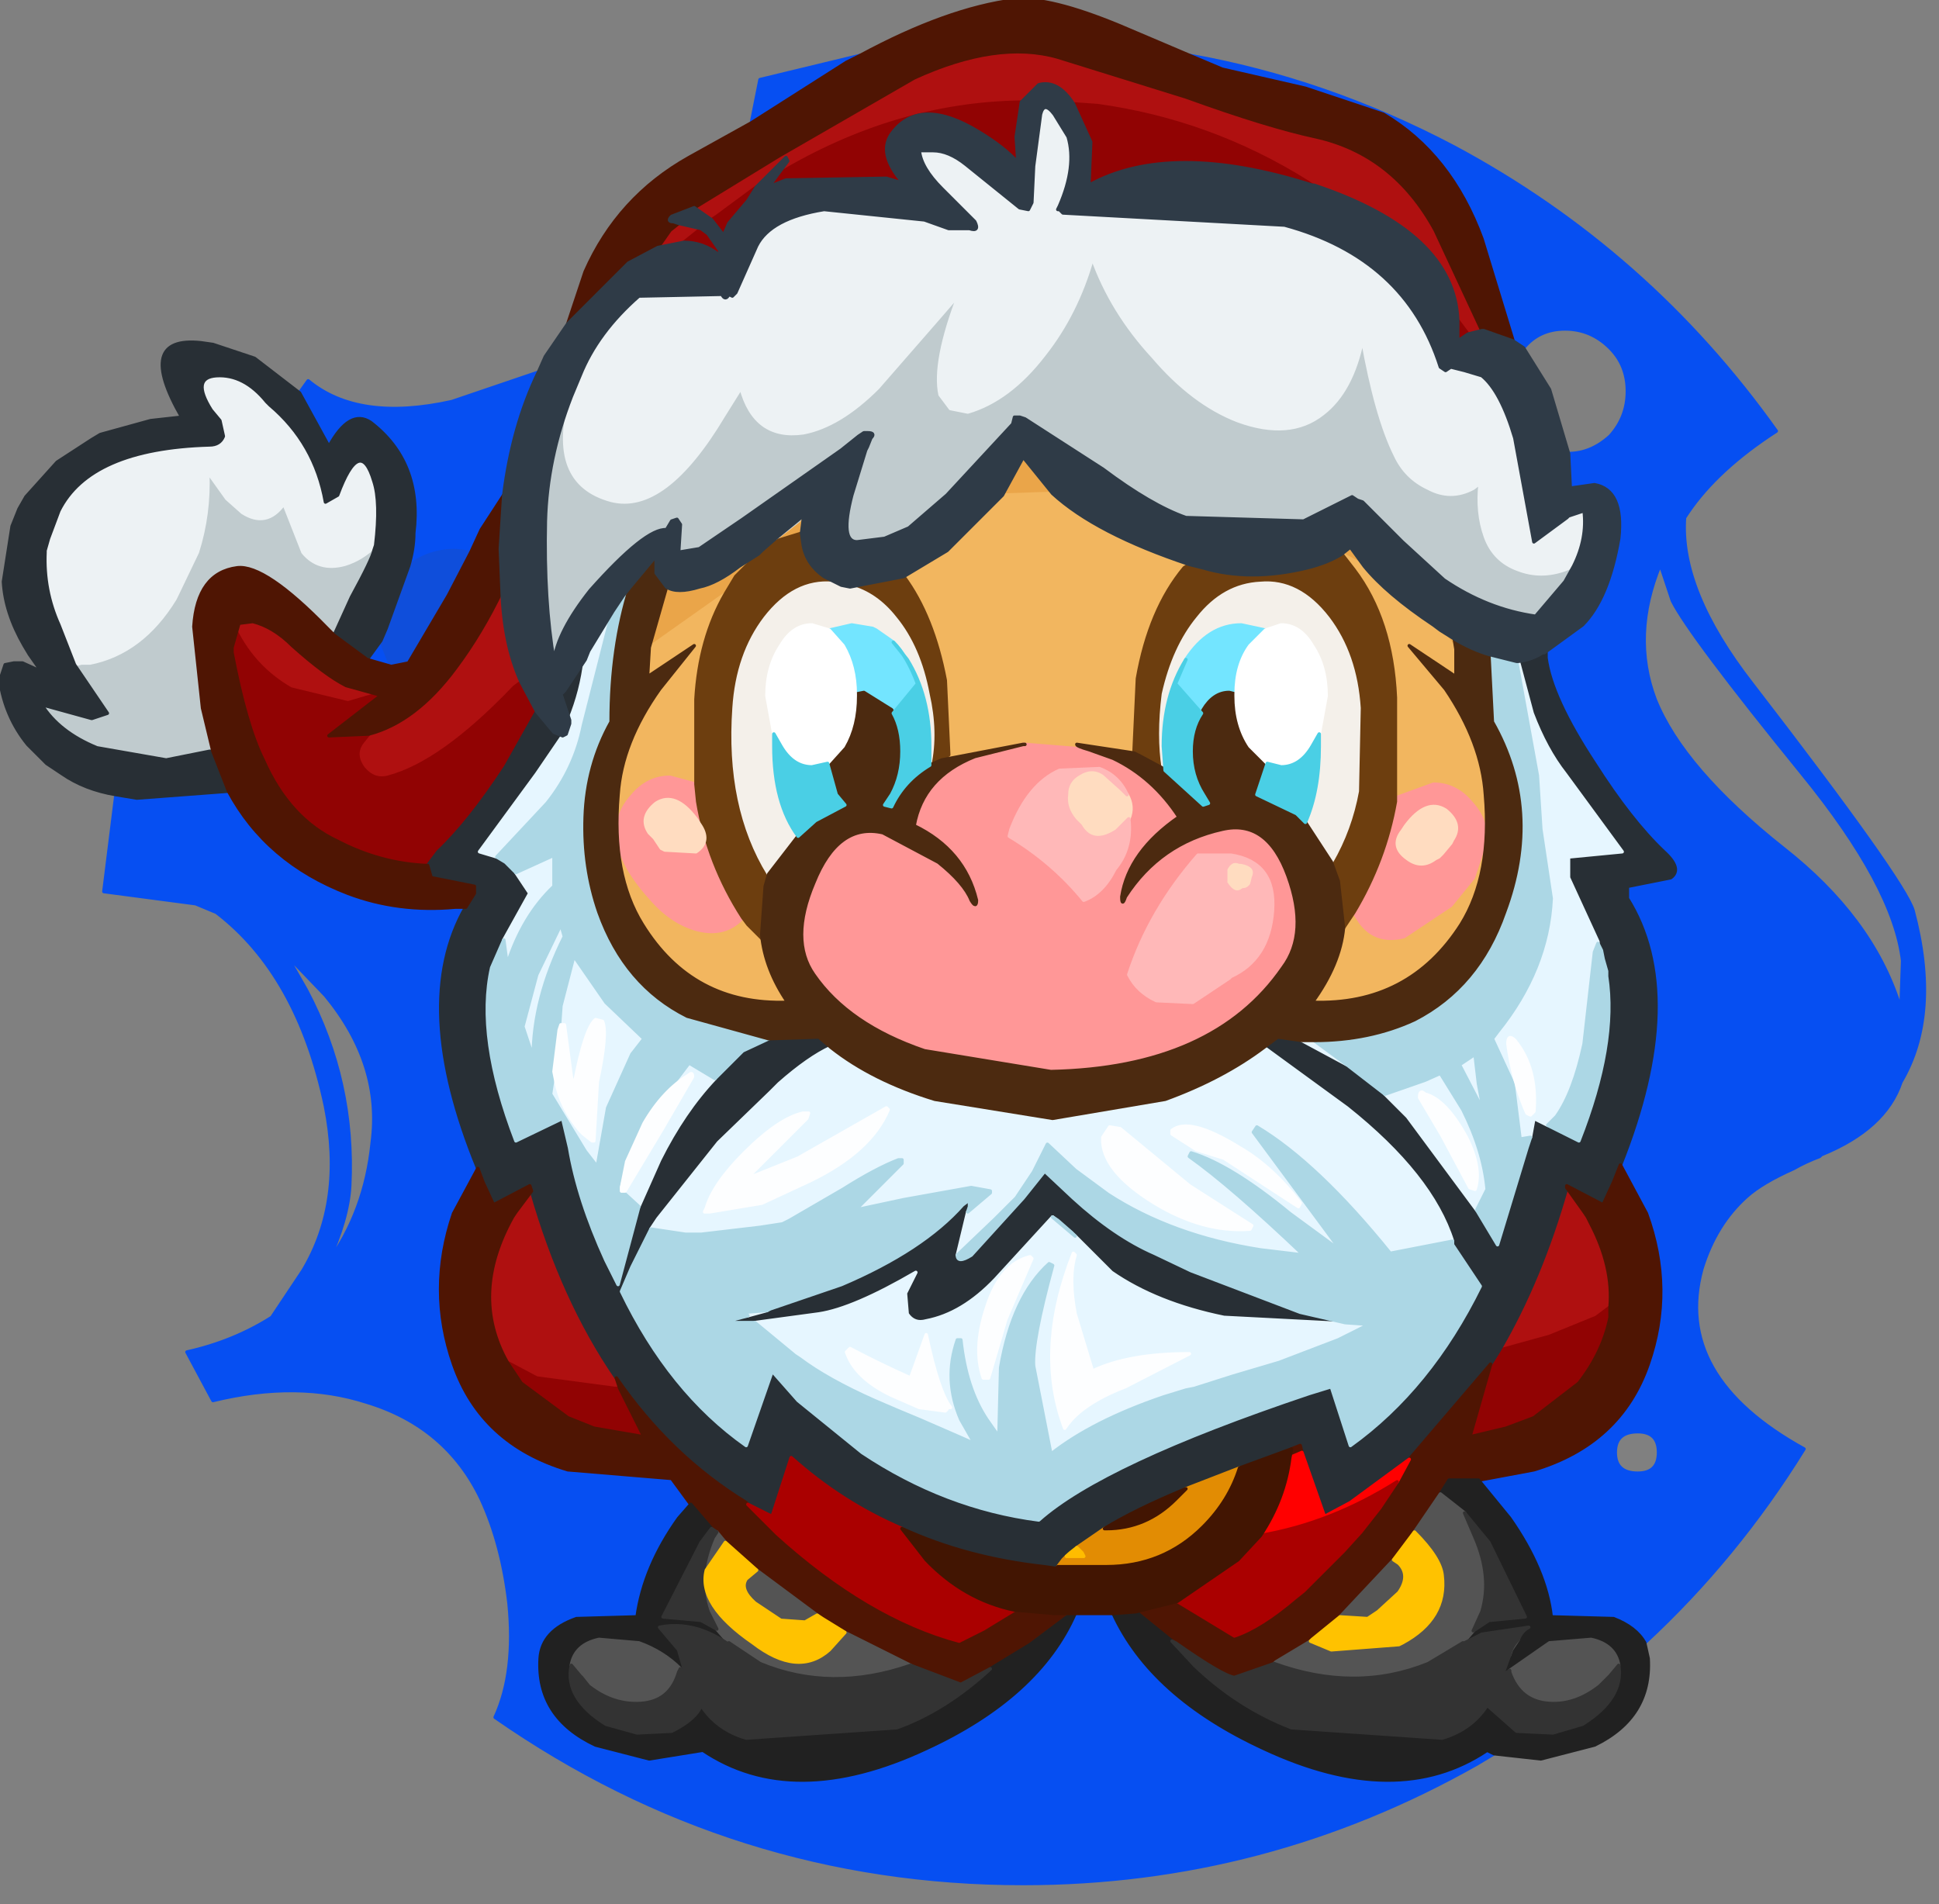 <?xml version="1.0" encoding="utf-8"?>
<svg version="1.1" id="Layer_1"
xmlns="http://www.w3.org/2000/svg"
xmlns:xlink="http://www.w3.org/1999/xlink"
xmlns:author="http://www.sothink.com"
width="56px" height="55px"
xml:space="preserve">
<rect width="100%" height="100%" fill="#808080" stroke="none"/>
<g id="6" transform="matrix(1, 0, 0, 1, 29.55, 27.8)">
<path style="fill:#064FF2;fill-opacity:1;stroke:#064FF2;stroke-width:0.1;stroke-linejoin:round;stroke-miterlimit:4;stroke-opacity:1;stroke-dasharray:none;stroke-linecap:round" d="M12.45,-23.55Q18.05 -20.55 21.75 -15.35Q20.05 -14.25 19.2 -13L19.1 -12.85Q18.95 -10.75 21.05 -8.05Q25.45 -2.35 25.7 -1.5Q26.5 1.5 25.35 3.45Q24.9 4.8 23.05 5.55L23 5.6Q22.6 5.75 22.25 5.95Q21.35 6.35 20.9 6.75Q20 7.55 19.6 8.85Q18.75 11.95 22.55 14.05Q20.6 17.2 17.95 19.65Q17.7 19.2 17.05 18.95L15.25 18.9Q15.1 17.55 14.05 16.05L13.15 14.95L14.75 14.65Q17.25 13.9 18.05 11.6Q18.8 9.45 18 7.25L17.25 5.85Q19.2 0.95 17.45 -1.85L17.45 -2.2L18.7 -2.45Q19.05 -2.7 18.5 -3.2Q17.55 -4.1 16.5 -5.75Q15.25 -7.65 15.1 -8.8L15.1 -8.95L15.05 -8.95L16.15 -9.75Q16.9 -10.5 17.2 -12.25Q17.35 -13.65 16.5 -13.8L15.8 -13.7L15.75 -14.7Q16.4 -14.7 16.95 -15.2Q17.45 -15.75 17.45 -16.5Q17.45 -17.25 16.95 -17.75Q16.4 -18.3 15.65 -18.3Q14.9 -18.3 14.45 -17.75L14.15 -17.95L13.25 -20.9Q12.35 -23.35 10.4 -24.5L8.15 -25.25L5.75 -25.8L4.8 -26.2Q8.75 -25.5 12.45 -23.55M-7.6,-25.5L-4.7 -26.2L-5.1 -26L-7.85 -24.25L-7.6 -25.5M18.25,-7.6Q19.05 -5.6 21.95 -3.3Q24.5 -1.3 25.3 1.2L25.35 1.4L25.4 -0.05Q25.15 -2.2 22.5 -5.45Q19.25 -9.45 18.75 -10.45L18.4 -11.5Q17.55 -9.45 18.25 -7.6M1.5,18.8L2.5 18.8L2.6 18.8Q3.7 21.2 6.95 22.7Q10.8 24.5 13.4 22.75L13.6 22.85L13.1 23.15Q7 26.6 0 26.6Q-8.35 26.6 -15.25 21.8Q-14.65 20.5 -14.85 18.5Q-15.05 16.8 -15.65 15.5Q-16.65 13.4 -18.95 12.7Q-20.95 12.05 -23.4 12.65L-24.15 11.25Q-22.8 10.95 -21.7 10.25L-20.8 8.9Q-19.6 6.9 -20.15 4.15Q-20.95 0.35 -23.3 -1.45L-23.9 -1.7L-26.55 -2.05L-26.2 -4.85L-25.6 -4.75L-22.95 -4.95Q-21.85 -2.9 -19.5 -2Q-18.05 -1.45 -16.4 -1.6L-16.1 -1.6Q-17.7 1.2 -15.75 5.95L-16.45 7.25Q-17.2 9.45 -16.45 11.6Q-15.65 13.9 -13.15 14.65L-10.15 14.9L-9.6 15.65L-9.95 16.05Q-10.95 17.45 -11.15 18.9L-12.9 18.95Q-13.9 19.3 -13.95 20.1Q-14.05 21.8 -12.35 22.6L-10.8 23L-9.25 22.75Q-6.65 24.5 -2.8 22.7Q0.45 21.2 1.5 18.8M18.35,14.15Q18.35 13.55 17.75 13.55Q17.1 13.55 17.1 14.15Q17.1 14.75 17.75 14.75Q18.35 14.75 18.35 14.15M-16.4,-11.9Q-17.15 -11.9 -17.75 -11.45Q-17.6 -11.95 -17.6 -12.4Q-17.35 -14.45 -18.85 -15.6Q-19.45 -16 -20.05 -14.9L-20.9 -16.45L-20.65 -16.8Q-19.2 -15.6 -16.5 -16.2L-14 -17.05Q-14.75 -15.5 -15 -13.5L-15.65 -12.5L-15.95 -11.85L-16.4 -11.9M-18.25,-8.55L-18.95 -8.75L-18.55 -9.3L-18.25 -8.55M-20.15,0.95L-21.3 -0.25L-20.7 0.8Q-19.3 3.45 -19.45 6.45Q-19.5 7.4 -20.1 8.7Q-19 7.2 -18.8 5.2Q-18.5 2.95 -20.15 0.95" />
<path style="fill:#AF1010;fill-opacity:1;stroke:#AF1010;stroke-width:0.1;stroke-linejoin:round;stroke-miterlimit:4;stroke-opacity:1;stroke-dasharray:none;stroke-linecap:round" d="M-9.3,-21.2L-9.8 -20.8L-10.55 -20.65L-10.2 -21.15L-9.95 -21.35L-9.3 -21.2M-7.1,-22.75L-6.8 -23.15L-6.85 -23.25L-7.7 -22.4L-8.85 -21.55L-9 -21.45L-9.5 -21.8L-7.05 -23.3L-3.15 -25.55Q-0.75 -26.65 1 -26.15L4.7 -25Q7.05 -24.15 8.45 -23.85Q10.7 -23.35 11.9 -21.15L13.25 -18.25L12.85 -18.15L12.55 -18.55Q12.45 -21.1 8.4 -22.45L8.35 -22.45L8.2 -22.55Q5.4 -24.3 2.15 -24.75L1.45 -24.8Q1 -25.5 0.45 -25.35L-0.05 -24.85Q-3.7 -24.8 -7.1 -22.75M16.95,9.95L16.55 10.25L15.2 10.8L13.75 11.2Q14.95 9.15 15.7 6.5L16.2 7.2L16.3 7.35L16.4 7.55Q17.05 8.8 16.95 9.95M-19.5,-7.5L-21.15 -7.9Q-22.2 -8.5 -22.75 -9.6L-22.85 -9L-22.85 -9.1L-22.65 -9.8L-22.25 -9.85Q-21.65 -9.7 -21.1 -9.15Q-20.15 -8.3 -19.55 -8L-18.65 -7.75L-19.5 -7.5M-14.5,-8.1L-14.7 -7.95Q-16.8 -5.75 -18.35 -5.35Q-18.75 -5.25 -19.05 -5.6Q-19.35 -6 -19.1 -6.35L-18.9 -6.6Q-17.55 -6.95 -16.4 -8.5Q-15.65 -9.5 -15.05 -10.75Q-15 -9.2 -14.5 -8.1M-11.65,12.3L-11.8 12.3L-14.05 12L-14.9 11.55Q-16 9.6 -14.75 7.35L-14.65 7.2L-14.2 6.6Q-13.3 9.75 -11.75 12L-11.65 12.3" />
<path style="fill:#910303;fill-opacity:1;stroke:#910303;stroke-width:0.1;stroke-linejoin:round;stroke-miterlimit:4;stroke-opacity:1;stroke-dasharray:none;stroke-linecap:round" d="M2.15,-24.75Q5.4 -24.3 8.2 -22.55L8.35 -22.45Q4.25 -23.75 1.9 -22.45L1.9 -22.5L1.95 -23.7L1.45 -24.8L2.15 -24.75M-0.05,-24.85L-0.2 -23.85L-0.15 -23.1Q-0.55 -23.55 -1.3 -24Q-2.95 -25 -3.75 -24Q-4.25 -23.4 -3.45 -22.5L-3.95 -22.65L-6.85 -22.6L-7.35 -22.4L-7.1 -22.75Q-3.7 -24.8 -0.05 -24.85M-8.85,-21.55L-7.7 -22.4L-7.95 -22L-8.5 -21.35L-8.65 -21L-9 -21.45L-8.85 -21.55M12.85,-18.15L12.55 -17.95L12.55 -18.55L12.85 -18.15M15.2,10.8L16.55 10.25L16.95 9.95L16.95 10.25Q16.75 11.25 16.05 12.15L14.75 13.15L13.95 13.45L12.9 13.7L13.5 11.6L13.75 11.2L15.2 10.8M-17.2,-2.8Q-18.55 -2.85 -19.8 -3.5Q-21.2 -4.15 -21.95 -5.85Q-22.45 -6.85 -22.85 -8.95L-22.85 -9L-22.75 -9.6Q-22.2 -8.5 -21.15 -7.9L-19.5 -7.5L-18.65 -7.75L-18.5 -7.75L-20.05 -6.55L-18.9 -6.6L-19.1 -6.35Q-19.35 -6 -19.05 -5.6Q-18.75 -5.25 -18.35 -5.35Q-16.8 -5.75 -14.7 -7.95L-14.5 -8.1L-14.05 -7.25L-14.95 -5.65Q-16 -4.05 -16.9 -3.2L-17.2 -2.8M-9.3,-21.2L-9.1 -21.05L-8.75 -20.55L-8.8 -20.45Q-9.25 -20.8 -9.8 -20.8L-9.3 -21.2M-14.05,12L-11.8 12.3L-11.65 12.3L-10.95 13.7L-12.4 13.45L-13.15 13.15L-14.5 12.15L-14.9 11.55L-14.05 12" />
<path style="fill:#0F4EDB;fill-opacity:1;stroke:#0F4EDB;stroke-width:0.1;stroke-linejoin:round;stroke-miterlimit:4;stroke-opacity:1;stroke-dasharray:none;stroke-linecap:round" d="M-18.55,-9.3L-18.4 -9.65L-17.75 -11.45Q-17.15 -11.9 -16.4 -11.9L-15.95 -11.85L-16.6 -10.6L-17.75 -8.65L-18.25 -8.55L-18.55 -9.3" />
<path style="fill:#C0CBCE;fill-opacity:1;stroke:#C0CBCE;stroke-width:0.1;stroke-linejoin:round;stroke-miterlimit:4;stroke-opacity:1;stroke-dasharray:none;stroke-linecap:round" d="M15.9,-11.45L15.65 -11L14.8 -10Q13.4 -10.2 12.15 -11.05L10.95 -12.15L9.8 -13.3L9.65 -13.35L9.5 -13.45L8.1 -12.75L4.7 -12.85Q3.7 -13.2 2.3 -14.25L0.05 -15.7L-0.1 -15.75L-0.25 -15.75L-0.3 -15.55L-2.2 -13.5L-3.3 -12.55L-4 -12.25L-4.8 -12.15Q-5.3 -12.15 -4.95 -13.5L-4.55 -14.8L-4.5 -14.9L-4.4 -15.15Q-4.25 -15.3 -4.5 -15.3L-4.6 -15.3L-4.75 -15.2L-5.25 -14.8L-8.1 -12.8L-9.35 -11.95L-9.95 -11.85L-9.9 -12.65L-10 -12.8L-10.15 -12.75L-10.3 -12.5Q-10.9 -12.55 -12.5 -10.75Q-13.45 -9.55 -13.55 -8.7Q-13.85 -10.45 -13.8 -12.75Q-13.75 -14.55 -13.05 -16.35Q-13.75 -13.85 -11.9 -13.35Q-10.35 -12.95 -8.65 -15.8L-8.15 -16.6Q-7.75 -15.1 -6.35 -15.3Q-5.3 -15.5 -4.2 -16.6L-2.5 -18.55L-1.85 -19.3Q-2.6 -17.35 -2.4 -16.4L-2.1 -16L-1.6 -15.9Q-0.4 -16.25 0.6 -17.55Q1.55 -18.75 2 -20.35Q2.55 -18.8 3.75 -17.5Q4.9 -16.15 6.2 -15.65Q7.7 -15.1 8.65 -15.85Q9.5 -16.5 9.8 -18Q10.2 -15.75 10.75 -14.65Q11.05 -14 11.7 -13.7Q12.35 -13.35 13 -13.7L13.2 -13.85Q13.1 -13 13.35 -12.3Q13.6 -11.6 14.3 -11.35Q14.95 -11.1 15.65 -11.35L15.9 -11.45M-20.1,-9.65Q-21.9 -11.5 -22.7 -11.4Q-23.85 -11.25 -23.95 -9.7L-23.7 -7.35L-23.4 -6.1L-23.5 -6.1L-24.75 -5.85L-26.75 -6.2Q-27.85 -6.65 -28.35 -7.45L-26.9 -7.05L-26.45 -7.2L-27.4 -8.6L-27.2 -8.65L-26.95 -8.65Q-25.45 -8.95 -24.5 -10.5L-24.45 -10.6L-23.85 -11.85Q-23.5 -12.95 -23.55 -14.15L-23.5 -14.1L-23 -13.4L-22.55 -13Q-21.85 -12.55 -21.35 -13.25L-20.8 -11.85Q-20.35 -11.3 -19.6 -11.5Q-19.1 -11.65 -18.7 -12.05L-18.75 -11.9Q-18.8 -11.65 -19.4 -10.55L-19.9 -9.45L-20.1 -9.65M-7.15,-12.15L-7.55 -11.9L-7.15 -12.25L-6.3 -12.95L-6.35 -12.8L-6.4 -12.7L-7.15 -12.15" />
<path style="fill:#EDF2F4;fill-opacity:1;stroke:#EDF2F4;stroke-width:0.1;stroke-linejoin:round;stroke-miterlimit:4;stroke-opacity:1;stroke-dasharray:none;stroke-linecap:round" d="M15.65,-11.35Q14.95 -11.1 14.3 -11.35Q13.6 -11.6 13.35 -12.3Q13.1 -13 13.2 -13.85L13 -13.7Q12.35 -13.35 11.7 -13.7Q11.05 -14 10.75 -14.65Q10.2 -15.75 9.8 -18Q9.5 -16.5 8.65 -15.85Q7.7 -15.1 6.2 -15.65Q4.9 -16.15 3.75 -17.5Q2.55 -18.8 2 -20.35Q1.55 -18.75 0.6 -17.55Q-0.4 -16.25 -1.6 -15.9L-2.1 -16L-2.4 -16.4Q-2.6 -17.35 -1.85 -19.3L-2.5 -18.55L-4.2 -16.6Q-5.3 -15.5 -6.35 -15.3Q-7.75 -15.1 -8.15 -16.6L-8.65 -15.8Q-10.35 -12.95 -11.9 -13.35Q-13.75 -13.85 -13.05 -16.35L-12.8 -16.95Q-12.3 -18.2 -11.1 -19.25L-8.7 -19.3Q-8.6 -19.1 -8.5 -19.3L-8.4 -19.25L-8.3 -19.35L-7.7 -20.7Q-7.3 -21.5 -5.75 -21.75L-2.85 -21.45L-2.15 -21.2L-1.55 -21.2Q-1.25 -21.1 -1.4 -21.4L-2.35 -22.35Q-2.95 -22.95 -3 -23.45L-2.6 -23.45Q-2.15 -23.45 -1.65 -23.05L-0.1 -21.8L0.15 -21.75L0.25 -21.95L0.3 -23L0.5 -24.5Q0.6 -24.9 0.9 -24.5L1.3 -23.85Q1.55 -23 1.05 -21.85L1 -21.75L1.05 -21.75L1.15 -21.65L7.55 -21.3Q11.05 -20.35 12.05 -17.2L12.2 -17.1L12.35 -17.2L12.75 -17.1L13.25 -16.95Q13.8 -16.5 14.2 -15.15L14.75 -12.15L15.7 -12.85L15.75 -12.9L16.2 -13.05Q16.3 -12.25 15.9 -11.45L15.65 -11.35M1.9,-22.45L1.9 -22.5L1.9 -22.45M-27.4,-8.6L-27.85 -9.75Q-28.3 -10.75 -28.25 -11.85L-28.25 -11.9L-28.15 -12.25L-27.85 -13.05Q-26.95 -14.85 -23.5 -14.95Q-23.2 -14.95 -23.1 -15.2L-23.2 -15.65L-23.45 -15.95Q-24.05 -16.9 -23.3 -16.95Q-22.5 -17 -21.85 -16.2L-21.75 -16.1Q-20.45 -15 -20.15 -13.3L-19.8 -13.5Q-19.15 -15.25 -18.75 -13.9Q-18.55 -13.3 -18.7 -12.05Q-19.1 -11.65 -19.6 -11.5Q-20.35 -11.3 -20.8 -11.85L-21.35 -13.25Q-21.85 -12.55 -22.55 -13L-23 -13.4L-23.5 -14.1L-23.55 -14.15Q-23.5 -12.95 -23.85 -11.85L-24.45 -10.6L-24.5 -10.5Q-25.45 -8.95 -26.95 -8.65L-27.2 -8.65L-27.4 -8.6M-7.15,-12.15L-6.4 -12.7L-7.05 -12.2L-7.15 -12.15M-7.55,-11.9L-7.6 -11.85L-7.65 -11.8L-7.55 -11.9" />
<path style="fill:#282F35;fill-opacity:1;stroke:#282F35;stroke-width:0.1;stroke-linejoin:round;stroke-miterlimit:4;stroke-opacity:1;stroke-dasharray:none;stroke-linecap:round" d="M-10.5,5.7Q-9.8 4.3 -8.9 3.35L-8.1 2.55L-7.35 2.2L-5.9 2.15L-5.55 2.45Q-6.2 2.75 -7.05 3.5L-7.3 3.75L-8.8 5.2L-10.55 7.4L-10.75 7.7L-11.3 8.8L-11.6 9.5Q-10.2 12.4 -8 13.95L-7.25 11.8L-6.5 12.65L-4.65 14.15Q-2.25 15.75 0.45 16.1Q2.3 14.45 8.25 12.45L8.9 12.25L9.45 13.95Q11.75 12.3 13.2 9.35L12.4 8.15L12.4 8.05Q11.8 6.15 9.35 4.2L6.95 2.45L7.35 2.15L8.05 2.25L9.35 2.95L10.45 3.8L11.1 4.45L13.1 7.15L13.7 8.15L14.55 5.35L14.65 5.05L14.75 4.5L15.15 4.7L16.05 5.15Q17.15 2.35 16.85 0.4L16.85 0.25L16.75 -0.1L16.7 -0.35L16.6 -0.55L16.6 -0.6L15.75 -2.45L15.75 -3.05L17.3 -3.2L15.65 -5.45Q15.1 -6.15 14.7 -7.2L14.3 -8.7Q14.7 -8.75 15 -8.95L15.05 -8.95L15.1 -8.95L15.1 -8.8Q15.25 -7.65 16.5 -5.75Q17.55 -4.1 18.5 -3.2Q19.05 -2.7 18.7 -2.45L17.45 -2.2L17.45 -1.85Q19.2 0.95 17.25 5.85L17.05 6.35L16.75 7L15.7 6.45L15.7 6.5Q14.95 9.15 13.75 11.2L13.5 11.6L11.15 14.35L9.45 15.6L8.7 16L8.05 14.15L8 13.95L7.75 14.05L6.25 14.6L4.7 15.2Q3.25 15.8 2.35 16.35L1.55 16.9Q1.35 17.05 1.25 17.15L1.15 17.25L1 17.45L0.95 17.5L0.6 17.45Q-1.65 17.2 -3.5 16.35Q-5.25 15.6 -6.7 14.3L-7.25 16L-7.95 15.65L-8 15.6Q-10.2 14.25 -11.75 12Q-13.3 9.75 -14.2 6.6L-14.25 6.45L-15.3 7L-15.6 6.35L-15.75 5.95Q-17.7 1.2 -16.1 -1.6L-15.85 -2L-15.85 -2.2L-17.1 -2.45L-17.2 -2.8L-16.9 -3.2Q-16 -4.05 -14.95 -5.65L-14.05 -7.25L-13.55 -6.65L-13.3 -6.55L-14.05 -5.45L-15.7 -3.2L-15.2 -3.05L-14.95 -2.9L-14.65 -2.6L-14.25 -2L-15 -0.65L-15.35 0.15Q-15.8 2.15 -14.65 5.15L-13.3 4.5L-13.1 5.35Q-12.85 6.85 -12.05 8.6L-11.7 9.3L-11.1 7.05L-10.5 5.7M9.65,10.45L5.8 10.25Q3.85 9.85 2.55 8.95L1.5 7.9L1.4 7.8L1 7.45L0.85 7.35L-0.8 9.15Q-1.75 10.15 -2.8 10.35Q-3.15 10.45 -3.35 10.15L-3.4 9.55L-3.1 8.95Q-4.9 10 -5.9 10.15L-7.75 10.4L-8.7 10.4L-7.95 10.2L-7.4 10.05L-7.3 10L-5.25 9.3Q-2.9 8.3 -1.75 7L-1.55 6.85L-1.55 7.05L-1.6 7.2L-1.9 8.45Q-1.9 8.7 -1.5 8.45L0 6.8L0.6 6.05L0.6 6L0.65 6.05L1.45 6.8Q2.65 7.9 3.8 8.4L4.85 8.9L8 10.1L9.3 10.4L9.65 10.45M-22.95,-4.95L-25.6 -4.75L-26.2 -4.85Q-27.1 -5 -27.75 -5.45L-28.2 -5.75L-28.75 -6.3Q-29.4 -7.1 -29.55 -8.15L-29.4 -8.6L-29.15 -8.65L-28.9 -8.65L-28.35 -8.4L-28.7 -8.9L-28.85 -9.15Q-29.4 -10.1 -29.45 -11L-29.2 -12.6L-29 -13.1L-28.8 -13.45L-27.9 -14.45L-26.9 -15.1L-26.65 -15.25L-25.2 -15.65L-24.3 -15.75Q-25.65 -18.1 -23.75 -17.9L-23.4 -17.85L-22.2 -17.45L-20.9 -16.45L-20.05 -14.9Q-19.45 -16 -18.85 -15.6Q-17.35 -14.45 -17.6 -12.4Q-17.6 -11.95 -17.75 -11.45L-18.4 -9.65L-18.55 -9.3L-18.95 -8.75L-19.9 -9.45L-19.4 -10.55Q-18.8 -11.65 -18.75 -11.9L-18.7 -12.05Q-18.55 -13.3 -18.75 -13.9Q-19.15 -15.25 -19.8 -13.5L-20.15 -13.3Q-20.45 -15 -21.75 -16.1L-21.85 -16.2Q-22.5 -17 -23.3 -16.95Q-24.05 -16.9 -23.45 -15.95L-23.2 -15.65L-23.1 -15.2Q-23.2 -14.95 -23.5 -14.95Q-26.95 -14.85 -27.85 -13.05L-28.15 -12.25L-28.25 -11.9L-28.25 -11.85Q-28.3 -10.75 -27.85 -9.75L-27.4 -8.6L-26.45 -7.2L-26.9 -7.05L-28.35 -7.45Q-27.85 -6.65 -26.75 -6.2L-24.75 -5.85L-23.5 -6.1L-23.4 -6.1L-22.95 -4.95M-13.1,-7L-13.35 -7.75L-13.25 -7.85L-12.65 -8.75Q-12.75 -7.85 -13.1 -7" />
<path style="fill:#4F1503;fill-opacity:1;stroke:#4F1503;stroke-width:0.1;stroke-linejoin:round;stroke-miterlimit:4;stroke-opacity:1;stroke-dasharray:none;stroke-linecap:round" d="M13.3,-18.25L13.25 -18.25L11.9 -21.15Q10.7 -23.35 8.45 -23.85Q7.05 -24.15 4.7 -25L1 -26.15Q-0.75 -26.65 -3.15 -25.55L-7.05 -23.3L-9.5 -21.8L-10.15 -21.55Q-10.3 -21.4 -10.1 -21.4L-9.95 -21.35L-10.2 -21.15L-10.55 -20.65L-11.4 -20.2L-13.15 -18.45L-12.65 -19.95Q-11.7 -22.1 -9.65 -23.25L-7.85 -24.25L-5.1 -26L-4.7 -26.2Q-2.2 -27.55 -0.25 -27.8Q0.75 -27.9 2.8 -27.05L4.8 -26.2L5.75 -25.8L8.15 -25.25L10.4 -24.5Q12.35 -23.35 13.25 -20.9L14.15 -17.95L13.3 -18.25M13.5,11.6L12.9 13.7L13.95 13.45L14.75 13.15L16.05 12.15Q16.75 11.25 16.95 10.25L16.95 9.95Q17.05 8.8 16.4 7.55L16.3 7.35L16.2 7.2L15.7 6.5L15.7 6.45L16.75 7L17.05 6.35L17.25 5.85L18 7.25Q18.8 9.45 18.05 11.6Q17.25 13.9 14.75 14.65L13.15 14.95L12.3 14.95L12.05 15.35L11.3 16.45L10.7 17.25L9.15 18.9L8.35 19.55L8.3 19.6L7.3 20.2L7.25 20.25L6.1 20.65Q5.75 20.6 4.4 19.65L4.3 19.6L3.25 18.75L4.45 18.45L6.1 19.45Q6.85 19.2 7.85 18.35L8.1 18.15L9.25 17L9.75 16.45L10.3 15.75L10.8 15L11.15 14.35L13.5 11.6M7.75,14.05L8 13.95L8.05 14.15L7.7 14.3L7.75 14.05M-7.5,16.1L-7.1 16.5Q-4.45 18.9 -1.85 19.6L-1.15 19.25L-0.25 18.7L0.9 18.8L1.4 18.8L0.2 19.7L-0.95 20.4L-1.8 20.85L-3.25 20.3L-5.15 19.35L-5.8 18.95L-5.95 18.85L-7.7 17.55L-8.6 16.75L-8.85 16.45L-9 16.35L-9.6 15.65L-10.15 14.9L-13.15 14.65Q-15.65 13.9 -16.45 11.6Q-17.2 9.45 -16.45 7.25L-15.75 5.95L-15.6 6.35L-15.3 7L-14.25 6.45L-14.2 6.6L-14.65 7.2L-14.75 7.35Q-16 9.6 -14.9 11.55L-14.5 12.15L-13.15 13.15L-12.4 13.45L-10.95 13.7L-11.65 12.3L-11.75 12Q-10.2 14.25 -8 15.6L-7.95 15.65L-7.5 16.1M-16.4,-1.6Q-18.05 -1.45 -19.5 -2Q-21.85 -2.9 -22.95 -4.95L-23.4 -6.1L-23.7 -7.35L-23.95 -9.7Q-23.85 -11.25 -22.7 -11.4Q-21.9 -11.5 -20.1 -9.65L-19.9 -9.45L-18.95 -8.75L-18.25 -8.55L-17.75 -8.65L-16.6 -10.6L-15.95 -11.85L-15.65 -12.5L-15 -13.5L-15.1 -11.95L-15.05 -10.75Q-15.65 -9.5 -16.4 -8.5Q-17.55 -6.95 -18.9 -6.6L-20.05 -6.55L-18.5 -7.75L-18.65 -7.75L-19.55 -8Q-20.15 -8.3 -21.1 -9.15Q-21.65 -9.7 -22.25 -9.85L-22.65 -9.8L-22.85 -9.1L-22.85 -9L-22.85 -8.95Q-22.45 -6.85 -21.95 -5.85Q-21.2 -4.15 -19.8 -3.5Q-18.55 -2.85 -17.2 -2.8L-17.1 -2.45L-15.85 -2.2L-15.85 -2L-16.1 -1.6L-16.4 -1.6" />
<path style="fill:#212121;fill-opacity:1;stroke:#212121;stroke-width:0.1;stroke-linejoin:round;stroke-miterlimit:4;stroke-opacity:1;stroke-dasharray:none;stroke-linecap:round" d="M14.05,20.45L13.9 20.55L13.85 20.55L14.05 20L14.1 19.85L14.3 19.55Q14.4 19.3 14.6 19.2L13.25 19.4L12.65 19.7L12.7 19.65L13 19.3L13.45 19L14.5 18.9L13.45 16.75L12.75 15.9L12.05 15.35L12.3 14.95L13.15 14.95L14.05 16.05Q15.1 17.55 15.25 18.9L17.05 18.95Q17.7 19.2 17.95 19.65L18.05 20.1Q18.15 21.8 16.5 22.6L14.95 23L13.6 22.85L13.4 22.75Q10.8 24.5 6.95 22.7Q3.7 21.2 2.6 18.8L3.25 18.75L4.3 19.6L4.95 20.3Q6.2 21.5 7.75 22.1L12.1 22.4Q12.95 22.15 13.4 21.45L14.25 22.2L15.3 22.25L16.15 22Q17.35 21.25 17.2 20.3Q17.1 19.7 16.4 19.55L15.2 19.65L14.05 20.45M-2.8,22.7Q-6.65 24.5 -9.25 22.75L-10.8 23L-12.35 22.6Q-14.05 21.8 -13.95 20.1Q-13.9 19.3 -12.9 18.95L-11.15 18.9Q-10.95 17.45 -9.95 16.05L-9.6 15.65L-9 16.35L-9.3 16.75L-10.4 18.9L-9.3 19L-8.85 19.25L-8.5 19.65L-8.5 19.7Q-9.5 19 -10.5 19.2L-9.95 19.85L-9.75 20.55L-9.8 20.55L-9.9 20.4Q-10.4 19.9 -11.1 19.65L-12.25 19.55Q-12.95 19.7 -13.05 20.3Q-13.25 21.25 -12.05 22L-11.15 22.25L-10.15 22.2Q-9.45 21.85 -9.3 21.45Q-8.85 22.15 -8 22.4L-3.65 22.1Q-2.25 21.6 -0.95 20.4L0.2 19.7L1.4 18.8L1.5 18.8Q0.45 21.2 -2.8 22.7" />
<path style="fill:#545454;fill-opacity:1;stroke:#545454;stroke-width:0.1;stroke-linejoin:round;stroke-miterlimit:4;stroke-opacity:1;stroke-dasharray:none;stroke-linecap:round" d="M15.2,19.65L16.4 19.55Q17.1 19.7 17.2 20.3L16.95 20.6L16.65 20.9Q15.95 21.45 15.2 21.4Q14.35 21.35 14.05 20.5L14.05 20.45L15.2 19.65M14.1,19.85L14.05 20Q14.1 19.75 14.3 19.55L14.1 19.85M12.7,19.65L11.7 20.25Q9.6 21.1 7.25 20.25L7.3 20.2L8.3 19.6L8.9 19.85L10.85 19.7L10.95 19.65Q12.25 18.95 12.1 17.7Q12.05 17.2 11.3 16.45L12.05 15.35L12.75 15.9L13.05 16.6Q13.55 17.75 13.25 18.75L13 19.3L12.7 19.65M9.15,18.9L10.7 17.25L10.85 17.35Q11.2 17.7 10.85 18.2L10.25 18.75L9.95 18.95L9.15 18.9M-8.5,19.65L-8.85 19.25L-9.1 18.75Q-9.45 17.75 -8.95 16.6L-8.85 16.45L-8.6 16.75L-9.15 17.55Q-9.4 18.55 -7.8 19.65Q-6.5 20.65 -5.6 19.85L-5.15 19.35L-3.25 20.3Q-5.55 21.1 -7.6 20.25L-8.5 19.65M-7.7,17.55L-5.95 18.85L-6.3 19.05L-7 19L-7.75 18.5Q-8.2 18.1 -8 17.8L-7.7 17.55M-13.05,20.3Q-12.95 19.7 -12.25 19.55L-11.1 19.65Q-10.4 19.9 -9.9 20.4L-9.95 20.5Q-10.2 21.35 -11.05 21.4Q-11.85 21.45 -12.55 20.9L-12.75 20.65L-12.8 20.6L-13.05 20.3" />
<path style="fill:#333333;fill-opacity:1;stroke:#333333;stroke-width:0.1;stroke-linejoin:round;stroke-miterlimit:4;stroke-opacity:1;stroke-dasharray:none;stroke-linecap:round" d="M4.4,19.65Q5.75 20.6 6.1 20.65L7.25 20.25Q9.6 21.1 11.7 20.25L12.7 19.65L12.65 19.7L13.25 19.4L14.6 19.2Q14.4 19.3 14.3 19.55Q14.1 19.75 14.05 20L13.85 20.55L13.9 20.55L14.05 20.45L14.05 20.5Q14.35 21.35 15.2 21.4Q15.95 21.45 16.65 20.9L16.95 20.6L17.2 20.3Q17.35 21.25 16.15 22L15.3 22.25L14.25 22.2L13.4 21.45Q12.95 22.15 12.1 22.4L7.75 22.1Q6.2 21.5 4.95 20.3L4.3 19.6L4.4 19.65M13.45,16.75L14.5 18.9L13.45 19L13 19.3L13.25 18.75Q13.55 17.75 13.05 16.6L12.75 15.9L13.45 16.75M-8.95,16.6Q-9.45 17.75 -9.1 18.75L-8.85 19.25L-9.3 19L-10.4 18.9L-9.3 16.75L-9 16.35L-8.85 16.45L-8.95 16.6M-7.6,20.25Q-5.55 21.1 -3.25 20.3L-1.8 20.85L-0.95 20.4Q-2.25 21.6 -3.65 22.1L-8 22.4Q-8.85 22.15 -9.3 21.45Q-9.45 21.85 -10.15 22.2L-11.15 22.25L-12.05 22Q-13.25 21.25 -13.05 20.3L-12.8 20.6L-12.75 20.65L-12.55 20.9Q-11.85 21.45 -11.05 21.4Q-10.2 21.35 -9.95 20.5L-9.9 20.4L-9.8 20.55L-9.75 20.55L-9.95 19.85L-10.5 19.2Q-9.5 19 -8.5 19.7L-8.5 19.65L-7.6 20.25" />
<path style="fill:#FFC200;fill-opacity:1;stroke:#FFC200;stroke-width:0.1;stroke-linejoin:round;stroke-miterlimit:4;stroke-opacity:1;stroke-dasharray:none;stroke-linecap:round" d="M9.95,18.95L10.25 18.75L10.85 18.2Q11.2 17.7 10.85 17.35L10.7 17.25L11.3 16.45Q12.05 17.2 12.1 17.7Q12.25 18.95 10.95 19.65L10.85 19.7L8.9 19.85L8.3 19.6L8.35 19.55L9.15 18.9L9.95 18.95M-5.6,19.85Q-6.5 20.65 -7.8 19.65Q-9.4 18.55 -9.15 17.55L-8.6 16.75L-7.7 17.55L-8 17.8Q-8.2 18.1 -7.75 18.5L-7 19L-6.3 19.05L-5.95 18.85L-5.8 18.95L-5.15 19.35L-5.6 19.85" />
<path style="fill:#FF0000;fill-opacity:1;stroke:#FF0000;stroke-width:0.1;stroke-linejoin:round;stroke-miterlimit:4;stroke-opacity:1;stroke-dasharray:none;stroke-linecap:round" d="M8.7,16L9.45 15.6L11.15 14.35L10.8 15Q8.9 16.2 6.85 16.55Q7.55 15.5 7.7 14.3L8.05 14.15L8.7 16" />
<path style="fill:#E28C03;fill-opacity:1;stroke:#E28C03;stroke-width:0.1;stroke-linejoin:round;stroke-miterlimit:4;stroke-opacity:1;stroke-dasharray:none;stroke-linecap:round" d="M1.15,17.25L1.25 17.15L1.75 17.15L1.7 17.05L1.55 16.9L2.35 16.35L2.4 16.35Q3.55 16.35 4.4 15.5L4.7 15.2L6.25 14.6Q5.95 15.55 5.2 16.3Q4.05 17.45 2.4 17.45L1 17.45L1.15 17.25" />
<path style="fill:#FFBC00;fill-opacity:1;stroke:#FFBC00;stroke-width:0.1;stroke-linejoin:round;stroke-miterlimit:4;stroke-opacity:1;stroke-dasharray:none;stroke-linecap:round" d="M1.55,16.9L1.7 17.05L1.75 17.15L1.25 17.15Q1.35 17.05 1.55 16.9" />
<path style="fill:#AA0000;fill-opacity:1;stroke:#AA0000;stroke-width:0.1;stroke-linejoin:round;stroke-miterlimit:4;stroke-opacity:1;stroke-dasharray:none;stroke-linecap:round" d="M10.3,15.75L9.75 16.45L9.25 17L8.1 18.15L7.85 18.35Q6.85 19.2 6.1 19.45L4.45 18.45L6.2 17.25L6.85 16.55Q8.9 16.2 10.8 15L10.3 15.75M-7.95,15.65L-7.25 16L-6.7 14.3Q-5.25 15.6 -3.5 16.35L-2.8 17.25Q-1.7 18.4 -0.25 18.7L-1.15 19.25L-1.85 19.6Q-4.45 18.9 -7.1 16.5L-7.5 16.1L-7.95 15.65" />
<path style="fill:#421502;fill-opacity:1;stroke:#421502;stroke-width:0.1;stroke-linejoin:round;stroke-miterlimit:4;stroke-opacity:1;stroke-dasharray:none;stroke-linecap:round" d="M7.75,14.05L7.7 14.3Q7.55 15.5 6.85 16.55L6.2 17.25L4.45 18.45L3.25 18.75L2.6 18.8L2.5 18.8L1.5 18.8L1.4 18.8L0.9 18.8L-0.25 18.7Q-1.7 18.4 -2.8 17.25L-3.5 16.35Q-1.65 17.2 0.6 17.45L0.95 17.5L1 17.45L2.4 17.45Q4.05 17.45 5.2 16.3Q5.95 15.55 6.25 14.6L7.75 14.05M4.7,15.2L4.4 15.5Q3.55 16.35 2.4 16.35L2.35 16.35Q3.25 15.8 4.7 15.2" />
<path style="fill:#E6F6FF;fill-opacity:1;stroke:#E6F6FF;stroke-width:0.1;stroke-linejoin:round;stroke-miterlimit:4;stroke-opacity:1;stroke-dasharray:none;stroke-linecap:round" d="M16.5,-0.3L16.2 2.35Q15.9 3.75 15.4 4.45L15.15 4.7L14.75 4.5L14.65 5.05L14.35 5.1L14.15 3.5L13.55 2.2L13.7 2Q15.15 0.2 15.25 -1.85L14.95 -3.85L14.85 -5.4L14.25 -8.7L14.3 -8.7L14.7 -7.2Q15.1 -6.15 15.65 -5.45L17.3 -3.2L15.75 -3.05L15.75 -2.45L16.6 -0.6L16.6 -0.55L16.5 -0.3M-10.75,7.7L-10.55 7.4L-8.8 5.2L-7.3 3.75L-7.05 3.5Q-6.2 2.75 -5.55 2.45Q-4.35 3.4 -2.55 3.95L0.85 4.5L4.1 3.95Q5.75 3.35 6.95 2.45L9.35 4.2Q11.8 6.15 12.4 8.05L10.6 8.4Q8.5 5.8 6.75 4.75L6.65 4.9L9.2 8.35L7.7 7.25Q6 5.85 4.85 5.5L4.8 5.6Q6 6.45 8.1 8.45L6.85 8.3Q4.3 7.9 2.45 6.7L1.5 6L0.7 5.25L0.3 6.05L-0.2 6.8L-0.8 7.4L-1.9 8.45L-1.6 7.2L-0.95 6.65L-0.95 6.6L-1.5 6.5L-3.45 6.85L-4.85 7.15L-3.5 5.8L-3.5 5.7L-3.6 5.7Q-4.25 5.95 -5.2 6.55L-6.75 7.45L-6.95 7.55L-7.6 7.65L-9.3 7.85L-9.75 7.85L-10.75 7.7M9.35,2.95L8.05 2.25L8.4 2.25L9.35 2.95M13.1,7.15L11.1 4.45L10.45 3.8L11.6 3.4L12.05 3.2L12.7 4.25Q13.3 5.45 13.4 6.55L13.1 7.15M14,2.35Q14.15 3.45 14.55 4.35L14.65 4.4L14.75 4.3Q14.85 3.05 14.2 2.25Q14 2.05 14 2.35M11.45,3.9L12.1 5L12.9 6.5L13.05 6.55Q13.25 5.95 12.8 5.05Q12.2 3.95 11.6 3.8Q11.45 3.65 11.45 3.9M13.3,4.3L12.6 2.95L13.05 2.65L13.15 3.5L13.3 4.3M2.3,5.05Q2.25 6 3.8 6.95Q5.2 7.8 6.55 7.7L6.6 7.6L4.8 6.45L2.8 4.8L2.5 4.75L2.3 5.05M-7.4,10.05L-7.95 10.2L-8.05 10.1L-7.4 10.05M1.5,7.9L2.55 8.95Q3.85 9.85 5.8 10.25L9.65 10.45L9.3 10.4L10 10.45L9.1 10.9L7.4 11.55L6.05 11.95L4.95 12.3L4.7 12.35L4.05 12.55Q2 13.25 0.8 14.2L0.3 11.65Q0.25 10.95 0.85 8.75L0.75 8.7Q-0.3 9.65 -0.65 11.7L-0.7 13.7L-1.05 13.2Q-1.65 12.3 -1.8 10.9L-1.9 10.9Q-2.3 12.05 -1.8 13.2L-1.4 13.9L-1.85 13.7L-3 13.2L-3.6 12.95L-4.3 12.65Q-5.65 12.05 -6.45 11.45L-6.6 11.35L-7.75 10.4L-5.9 10.15Q-4.9 10 -3.1 8.95L-3.4 9.55L-3.35 10.15Q-3.15 10.45 -2.8 10.35Q-1.75 10.15 -0.8 9.15L0.85 7.35L1.5 7.9M5,5.4L5.8 5.65L7.95 7.05L8 6.95Q7.2 5.9 6.25 5.35Q4.8 4.45 4.3 4.85L4.3 4.95L5 5.4M0.2,8.5Q-0.65 8.7 -1.05 9.95Q-1.45 11.15 -1.15 12L-1 12L-0.5 10.3L0.25 8.55L0.2 8.5M1.45,8.4Q0.35 11.2 1.2 13.45Q1.65 12.75 2.95 12.25L4.8 11.3Q3.05 11.3 2 11.8L1.5 10.15Q1.3 9.1 1.5 8.45L1.45 8.4M-13.3,-6.55L-13.2 -6.6L-13.1 -6.9L-13.1 -7Q-12.75 -7.85 -12.65 -8.75L-12.55 -9L-11.85 -10.15L-11.95 -9.8L-12.7 -6.85Q-12.95 -5.6 -13.75 -4.6L-15.2 -3.05L-15.7 -3.2L-14.05 -5.45L-13.3 -6.55M-14.65,-2.6L-13.55 -3.1L-13.55 -2.2Q-14.45 -1.35 -14.9 0.05L-14.9 0.1L-15 -0.65L-14.25 -2L-14.65 -2.6M-11.1,7.05L-11.7 6.5L-11.65 6.3L-11.45 5.75L-11.6 6.5L-11.6 6.6L-11.5 6.6L-10.45 4.85L-9.55 3.3Q-9.55 3.15 -9.65 3.25Q-10.4 3.7 -10.95 4.65L-10.9 4.55L-9.65 2.9L-8.9 3.35Q-9.8 4.3 -10.5 5.7L-11.1 7.05M-13.5,3.4Q-13.35 4.2 -12.8 4.85L-12.7 4.95L-12.45 5.15L-12.4 5.15L-12.3 3.45Q-12 2.05 -12.15 1.7L-12.35 1.65Q-12.65 1.9 -12.95 3.45L-12.95 3.75L-13.05 3.3L-13.25 1.8L-13.35 1.8L-13.4 1.95L-13.35 1.25L-13 -0.1L-12.95 -0.15L-12.05 1.15L-10.95 2.2L-11.3 2.65L-12 4.2L-12.3 5.9L-12.65 5.45L-13.65 3.8L-13.55 3.15L-13.5 3.4M-13.25,-0.75Q-14.15 1.05 -14.15 2.75L-14.45 1.85L-14.05 0.35L-13.35 -1.1L-13.25 -0.75M-3.95,4.2L-6.5 5.65L-8 6.25L-7.8 6.05L-6.25 4.5L-6.2 4.35L-6.35 4.35Q-7.05 4.5 -8.05 5.5Q-8.95 6.4 -9.15 7.1L-9.2 7.2L-9.15 7.2L-9.05 7.2L-7.55 6.95L-6.15 6.3Q-4.4 5.45 -3.9 4.25L-3.95 4.2M-3.25,12Q-4.15 11.6 -5 11.15L-5.1 11.25Q-4.85 12 -3.8 12.5L-3 12.85L-2.25 12.95L-2.2 12.9L-2.2 12.85L-2.1 12.85Q-2.45 12.4 -2.8 10.75L-3.25 12" />
<path style="fill:#ACD7E5;fill-opacity:1;stroke:#ACD7E5;stroke-width:0.1;stroke-linejoin:round;stroke-miterlimit:4;stroke-opacity:1;stroke-dasharray:none;stroke-linecap:round" d="M8.4,2.25Q10 2.25 11.3 1.65Q13.15 0.7 13.9 -1.45Q15 -4.4 13.55 -6.95L13.45 -8.9L14.25 -8.7L14.85 -5.4L14.95 -3.85L15.25 -1.85Q15.15 0.2 13.7 2L13.55 2.2L14.15 3.5L14.35 5.1L14.65 5.05L14.55 5.35L13.7 8.15L13.1 7.15L13.4 6.55Q13.3 5.45 12.7 4.25L12.05 3.2L11.6 3.4L10.45 3.8L9.35 2.95L8.4 2.25M-11.35,-10.85Q-11.9 -9.1 -11.9 -6.95Q-12.6 -5.7 -12.65 -4.2Q-12.7 -2.75 -12.25 -1.45Q-11.5 0.65 -9.7 1.55L-7.35 2.2L-8.1 2.55L-8.9 3.35L-9.65 2.9L-10.9 4.55L-10.95 4.65L-11.45 5.75L-11.65 6.3L-11.7 6.5L-11.1 7.05L-11.7 9.3L-12.05 8.6Q-12.85 6.85 -13.1 5.35L-13.3 4.5L-14.65 5.15Q-15.8 2.15 -15.35 0.15L-15 -0.65L-14.9 0.1L-14.9 0.05Q-14.45 -1.35 -13.55 -2.2L-13.55 -3.1L-14.65 -2.6L-14.95 -2.9L-15.2 -3.05L-13.75 -4.6Q-12.95 -5.6 -12.7 -6.85L-11.95 -9.8L-11.85 -10.15L-11.55 -10.6L-11.35 -10.85M16.6,-0.55L16.7 -0.35L16.75 -0.1L16.85 0.25L16.85 0.4Q17.15 2.35 16.05 5.15L15.15 4.7L15.4 4.45Q15.9 3.75 16.2 2.35L16.5 -0.3L16.6 -0.55M13.15,3.5L13.05 2.65L12.6 2.95L13.3 4.3L13.15 3.5M-8.05,10.1L-7.95 10.2L-8.7 10.4L-7.75 10.4L-6.6 11.35L-6.45 11.45Q-5.65 12.05 -4.3 12.65L-3.6 12.95L-3 13.2L-1.85 13.7L-1.4 13.9L-1.8 13.2Q-2.3 12.05 -1.9 10.9L-1.8 10.9Q-1.65 12.3 -1.05 13.2L-0.7 13.7L-0.65 11.7Q-0.3 9.65 0.75 8.7L0.85 8.75Q0.25 10.95 0.3 11.65L0.8 14.2Q2 13.25 4.05 12.55L4.7 12.35L4.95 12.3L6.05 11.95L7.4 11.55L9.1 10.9L10 10.45L9.3 10.4L8 10.1L4.85 8.9L3.8 8.4Q2.65 7.9 1.45 6.8L0.65 6.05L0.6 6L0.6 6.05L0 6.8L-1.5 8.45Q-1.9 8.7 -1.9 8.45L-0.8 7.4L-0.2 6.8L0.3 6.05L0.7 5.25L1.5 6L2.45 6.7Q4.3 7.9 6.85 8.3L8.1 8.45Q6 6.45 4.8 5.6L4.85 5.5Q6 5.85 7.7 7.25L9.2 8.35L6.65 4.9L6.75 4.75Q8.5 5.8 10.6 8.4L12.4 8.05L12.4 8.15L13.2 9.35Q11.75 12.3 9.45 13.95L8.9 12.25L8.25 12.45Q2.3 14.45 0.45 16.1Q-2.25 15.75 -4.65 14.15L-6.5 12.65L-7.25 11.8L-8 13.95Q-10.2 12.4 -11.6 9.5L-11.3 8.8L-10.75 7.7L-9.75 7.85L-9.3 7.85L-7.6 7.65L-6.95 7.55L-6.75 7.45L-5.2 6.55Q-4.25 5.95 -3.6 5.7L-3.5 5.7L-3.5 5.8L-4.85 7.15L-3.45 6.85L-1.5 6.5L-0.95 6.6L-0.95 6.65L-1.6 7.2L-1.55 7.05L-1.55 6.85L-1.75 7Q-2.9 8.3 -5.25 9.3L-7.3 10L-7.4 10.05L-8.05 10.1M0.85,7.35L1 7.45L1.4 7.8L1.5 7.9L0.85 7.35M-13.55,3.15L-13.65 3.8L-12.65 5.45L-12.3 5.9L-12 4.2L-11.3 2.65L-10.95 2.2L-12.05 1.15L-12.95 -0.15L-13 -0.1L-13.35 1.25L-13.4 1.95L-13.55 3.15M-13.35,-1.1L-14.05 0.35L-14.45 1.85L-14.15 2.75Q-14.15 1.05 -13.25 -0.75L-13.35 -1.1" />
<path style="fill:#EAA549;fill-opacity:1;stroke:#EAA549;stroke-width:0.1;stroke-linejoin:round;stroke-miterlimit:4;stroke-opacity:1;stroke-dasharray:none;stroke-linecap:round" d="M-0.6,-13.5L0 -14.6L0.85 -13.55L-0.6 -13.5M9.2,-11.8L9.45 -12L9.85 -11.45L9.2 -11.8M12.5,-9.05L12.05 -9.6L12.45 -9.35L12.5 -9.05M-9.35,-10.85Q-8.85 -10.95 -8.2 -11.45L-7.65 -11.8L-7.6 -11.85L-8.3 -11.15L-8.6 -10.65L-10.65 -9.2L-10.8 -9.1L-10.3 -10.85Q-10 -10.65 -9.35 -10.85M-6.4,-12.4L-7.05 -12.2L-6.4 -12.7L-6.35 -12.8L-6.4 -12.4" />
<path style="fill:#F2B65F;fill-opacity:1;stroke:#F2B65F;stroke-width:0.1;stroke-linejoin:round;stroke-miterlimit:4;stroke-opacity:1;stroke-dasharray:none;stroke-linecap:round" d="M-3.45,-11.15L-2.2 -11.9L-0.6 -13.5L0.85 -13.55Q2.1 -12.4 4.8 -11.5L4.65 -11.4Q3.65 -10.2 3.3 -8.2L3.2 -6.05L1.55 -6.3Q1.55 -6.25 1.9 -6.15L0.05 -6.3L0 -6.3L-2.35 -5.85L-2.15 -6L-2.25 -8.15Q-2.6 -10 -3.45 -11.15M9.85,-11.45Q10.5 -10.65 11.85 -9.75L12.05 -9.6L12.5 -9.05L12.5 -8.25L11.15 -9.15L12.2 -7.9Q13.25 -6.35 13.35 -4.85Q13.55 -2.55 12.65 -1.1Q11.15 1.25 8.35 1.15Q9.15 0.05 9.25 -1L9.55 -1.45L9.75 -1.15Q10.2 -0.55 11 -0.75L12.35 -1.65L13 -2.45L13.35 -3.5Q13.4 -4.1 12.95 -4.6Q12.5 -5.15 11.85 -5.15L10.75 -4.75L10.75 -7.65Q10.65 -9.9 9.55 -11.35L9.2 -11.8L9.85 -11.45M-7.55,-0.8Q-7.45 0.2 -6.8 1.15Q-9.55 1.25 -11 -1.1Q-11.9 -2.55 -11.7 -4.85Q-11.6 -6.35 -10.5 -7.9L-9.5 -9.15L-10.85 -8.25L-10.8 -9.1L-10.65 -9.2L-8.6 -10.65Q-9.35 -9.35 -9.45 -7.6L-9.45 -5.15L-10.2 -5.35Q-10.85 -5.35 -11.3 -4.8Q-11.75 -4.3 -11.7 -3.7Q-11.7 -2.9 -10.75 -1.85Q-10.15 -1.15 -9.4 -0.95Q-8.6 -0.75 -8.1 -1.3L-7.95 -1.1L-7.55 -0.7L-7.55 -0.8" />
<path style="fill:#FF9797;fill-opacity:1;stroke:#FF9797;stroke-width:0.1;stroke-linejoin:round;stroke-miterlimit:4;stroke-opacity:1;stroke-dasharray:none;stroke-linecap:round" d="M10.75,-4.65L10.75 -4.75L11.85 -5.15Q12.5 -5.15 12.95 -4.6Q13.4 -4.1 13.35 -3.5L13 -2.45L12.35 -1.65L11 -0.75Q10.2 -0.55 9.75 -1.15L9.55 -1.45Q10.45 -2.95 10.75 -4.65M2.2,-5.6L1.05 -5.55Q0.15 -5.15 -0.35 -3.85L-0.4 -3.65Q0.85 -2.9 1.75 -1.8Q2.3 -2 2.65 -2.7Q3.15 -3.3 3.05 -4.15Q3.2 -4.5 3 -4.85Q2.75 -5.4 2.2 -5.6M0.05,-6.3L1.9 -6.15L2.6 -5.9Q3.75 -5.35 4.5 -4.2Q3.05 -3.2 2.85 -1.9Q2.85 -1.6 2.95 -1.9Q3.95 -3.45 5.75 -3.85Q7.05 -4.15 7.65 -2.5Q8.25 -0.85 7.5 0.15Q5.5 3.05 0.8 3.15L-2.85 2.55Q-5.05 1.8 -6.05 0.35Q-6.75 -0.65 -6.05 -2.3Q-5.35 -4.05 -4.05 -3.75L-2.45 -2.9Q-1.7 -2.3 -1.5 -1.8Q-1.35 -1.55 -1.35 -1.8Q-1.7 -3.25 -3.15 -3.95Q-2.9 -5.35 -1.4 -5.95L0 -6.3L0.05 -6.3M6,-3.1L5.05 -3.1Q3.65 -1.5 3.05 0.35Q3.3 0.85 3.85 1.1L4.9 1.15L5.95 0.45L6 0.4Q7.1 -0.1 7.2 -1.5Q7.3 -2.9 6 -3.1M12.35,-3.45L12.4 -3.55Q12.7 -4 12.2 -4.4Q11.65 -4.75 11.05 -3.95L10.95 -3.8Q10.6 -3.35 11.1 -3Q11.5 -2.7 11.9 -3L12 -3.05L12.1 -3.15L12.35 -3.45M-10.35,-3.25L-9.45 -3.2Q-9 -3.5 -9.35 -4L-9.45 -4.15Q-10.05 -4.95 -10.6 -4.6Q-11.1 -4.2 -10.8 -3.75L-10.65 -3.6L-10.45 -3.3L-10.35 -3.25M-9.4,-4.65Q-9.1 -2.85 -8.1 -1.3Q-8.6 -0.75 -9.4 -0.95Q-10.15 -1.15 -10.75 -1.85Q-11.7 -2.9 -11.7 -3.7Q-11.75 -4.3 -11.3 -4.8Q-10.85 -5.35 -10.2 -5.35L-9.45 -5.15L-9.4 -4.65" />
<path style="fill:#6D3E0F;fill-opacity:1;stroke:#6D3E0F;stroke-width:0.1;stroke-linejoin:round;stroke-miterlimit:4;stroke-opacity:1;stroke-dasharray:none;stroke-linecap:round" d="M9.55,-1.45L9.25 -1L9.1 -2.35L8.9 -2.9Q9.45 -3.85 9.65 -4.95L9.7 -7.35Q9.6 -8.9 8.8 -9.95Q7.95 -11.05 6.85 -10.95Q5.8 -10.9 5.05 -9.95Q4.35 -9.1 4.05 -7.75Q3.9 -6.55 4.05 -5.6L3.4 -5.95L3.3 -6L3.2 -6.05L3.3 -8.2Q3.65 -10.2 4.65 -11.4L4.8 -11.5L5.2 -11.4Q6.55 -11 8.2 -11.4Q8.8 -11.55 9.2 -11.8L9.55 -11.35Q10.65 -9.9 10.75 -7.65L10.75 -4.75L10.75 -4.65Q10.45 -2.95 9.55 -1.45M-2.25,-8.15L-2.15 -6L-2.35 -5.85L-2.7 -5.7Q-2.5 -6.65 -2.75 -7.75Q-3 -9.1 -3.7 -9.95Q-4.25 -10.65 -5 -10.85L-3.45 -11.15Q-2.6 -10 -2.25 -8.15M-7.55,-0.7L-7.95 -1.1L-8.1 -1.3Q-9.1 -2.85 -9.4 -4.65L-9.45 -5.15L-9.45 -7.6Q-9.35 -9.35 -8.6 -10.65L-8.3 -11.15L-7.6 -11.85L-7.55 -11.9L-7.15 -12.15L-7.05 -12.2L-6.4 -12.4L-6.35 -12.05Q-6.25 -11.5 -5.75 -11.15L-5.25 -10.9L-5.5 -10.95Q-6.6 -11.05 -7.45 -9.95Q-8.25 -8.9 -8.35 -7.35Q-8.55 -4.5 -7.35 -2.55L-7.45 -2.2L-7.55 -0.8L-7.55 -0.7" />
<path style="fill:#F4F0EA;fill-opacity:1;stroke:#F4F0EA;stroke-width:0.1;stroke-linejoin:round;stroke-miterlimit:4;stroke-opacity:1;stroke-dasharray:none;stroke-linecap:round" d="M4.05,-6.25L4.1 -5.55L4.05 -5.6Q3.9 -6.55 4.05 -7.75Q4.35 -9.1 5.05 -9.95Q5.8 -10.9 6.85 -10.95Q7.95 -11.05 8.8 -9.95Q9.6 -8.9 9.7 -7.35L9.65 -4.95Q9.45 -3.85 8.9 -2.9L8.15 -4.05Q8.55 -4.95 8.55 -6.25L8.55 -6.6L8.75 -7.7Q8.75 -8.55 8.35 -9.15Q8 -9.75 7.45 -9.75L7 -9.6L6.3 -9.75Q5.35 -9.75 4.7 -8.75Q4.05 -7.7 4.05 -6.25M-6.5,-3.65L-7.35 -2.55Q-8.55 -4.5 -8.35 -7.35Q-8.25 -8.9 -7.45 -9.95Q-6.6 -11.05 -5.5 -10.95L-5.25 -10.9L-5 -10.85Q-4.25 -10.65 -3.7 -9.95Q-3 -9.1 -2.75 -7.75Q-2.5 -6.65 -2.7 -5.7L-2.7 -6.25Q-2.7 -7.7 -3.35 -8.75L-3.75 -9.25L-4.25 -9.6L-4.35 -9.65L-4.95 -9.75L-5.6 -9.6L-6.1 -9.75Q-6.65 -9.75 -7 -9.15Q-7.4 -8.55 -7.4 -7.7L-7.2 -6.6L-7.2 -6.25Q-7.2 -4.6 -6.5 -3.65" />
<path style="fill:#FFDCC0;fill-opacity:1;stroke:#FFDCC0;stroke-width:0.1;stroke-linejoin:round;stroke-miterlimit:4;stroke-opacity:1;stroke-dasharray:none;stroke-linecap:round" d="M2.7,-3.8Q2 -3.35 1.65 -3.95L1.5 -4.1Q1.2 -4.45 1.25 -4.85Q1.25 -5.25 1.6 -5.45Q2 -5.7 2.35 -5.45L2.85 -5L3 -4.85Q3.2 -4.5 3.05 -4.15L2.7 -3.8M6.35,-2.1Q6.1 -1.9 5.85 -2.3L5.8 -2.35L5.85 -2.35L5.85 -2.7Q6 -3 6.25 -2.9L6.3 -2.9Q6.8 -2.8 6.65 -2.45L6.6 -2.25Q6.5 -2.1 6.35 -2.1M12.1,-3.15L12 -3.05L11.9 -3Q11.5 -2.7 11.1 -3Q10.6 -3.35 10.95 -3.8L11.05 -3.95Q11.65 -4.75 12.2 -4.4Q12.7 -4 12.4 -3.55L12.35 -3.45L12.1 -3.15M-10.45,-3.3L-10.65 -3.6L-10.8 -3.75Q-11.1 -4.2 -10.6 -4.6Q-10.05 -4.95 -9.45 -4.15L-9.35 -4Q-9 -3.5 -9.45 -3.2L-10.35 -3.25L-10.45 -3.3" />
<path style="fill:#73E5FF;fill-opacity:1;stroke:#73E5FF;stroke-width:0.1;stroke-linejoin:round;stroke-miterlimit:4;stroke-opacity:1;stroke-dasharray:none;stroke-linecap:round" d="M6.55,-9.15Q6.15 -8.6 6.15 -7.75L5.95 -7.8Q5.5 -7.8 5.2 -7.3L5.15 -7.2L4.4 -8.05L4.7 -8.75Q5.35 -9.75 6.3 -9.75L7 -9.6L6.55 -9.15M-3.75,-7.2L-3.8 -7.3L-4.6 -7.8L-4.85 -7.75Q-4.85 -8.55 -5.2 -9.15L-5.6 -9.6L-4.95 -9.75L-4.35 -9.65L-4.25 -9.6L-3.75 -9.25Q-3.35 -8.85 -3.05 -8.05L-3.75 -7.2" />
<path style="fill:#4C2A10;fill-opacity:1;stroke:#4C2A10;stroke-width:0.1;stroke-linejoin:round;stroke-miterlimit:4;stroke-opacity:1;stroke-dasharray:none;stroke-linecap:round" d="M12.45,-9.35Q12.95 -9.05 13.45 -8.9L13.55 -6.95Q15 -4.4 13.9 -1.45Q13.15 0.7 11.3 1.65Q10 2.25 8.4 2.25L8.05 2.25L7.35 2.15L6.95 2.45Q5.75 3.35 4.1 3.95L0.85 4.5L-2.55 3.95Q-4.35 3.4 -5.55 2.45L-5.9 2.15L-7.35 2.2L-9.7 1.55Q-11.5 0.65 -12.25 -1.45Q-12.7 -2.75 -12.65 -4.2Q-12.6 -5.7 -11.9 -6.95Q-11.9 -9.1 -11.35 -10.85L-10.6 -11.75L-10.6 -11.25L-10.3 -10.85L-10.8 -9.1L-10.85 -8.25L-9.5 -9.15L-10.5 -7.9Q-11.6 -6.35 -11.7 -4.85Q-11.9 -2.55 -11 -1.1Q-9.55 1.25 -6.8 1.15Q-7.45 0.2 -7.55 -0.8L-7.45 -2.2L-7.35 -2.55L-6.5 -3.65L-6 -4.1L-5.15 -4.55L-5.4 -4.85L-5.65 -5.75L-5.2 -6.25Q-4.85 -6.85 -4.85 -7.7L-4.85 -7.75L-4.6 -7.8L-3.8 -7.3L-3.75 -7.2Q-3.5 -6.75 -3.5 -6.1Q-3.5 -5.4 -3.8 -4.85L-4 -4.55L-3.8 -4.5Q-3.45 -5.25 -2.7 -5.7L-2.35 -5.85L0 -6.3L-1.4 -5.95Q-2.9 -5.35 -3.15 -3.95Q-1.7 -3.25 -1.35 -1.8Q-1.35 -1.55 -1.5 -1.8Q-1.7 -2.3 -2.45 -2.9L-4.05 -3.75Q-5.35 -4.05 -6.05 -2.3Q-6.75 -0.65 -6.05 0.35Q-5.05 1.8 -2.85 2.55L0.8 3.15Q5.5 3.05 7.5 0.15Q8.25 -0.85 7.65 -2.5Q7.05 -4.15 5.75 -3.85Q3.95 -3.45 2.95 -1.9Q2.85 -1.6 2.85 -1.9Q3.05 -3.2 4.5 -4.2Q3.75 -5.35 2.6 -5.9L1.9 -6.15Q1.55 -6.25 1.55 -6.3L3.2 -6.05L3.3 -6L3.4 -5.95L4.05 -5.6L4.1 -5.55L5.2 -4.55L5.35 -4.6L5.2 -4.85Q4.85 -5.4 4.85 -6.1Q4.85 -6.75 5.15 -7.2L5.2 -7.3Q5.5 -7.8 5.95 -7.8L6.15 -7.75L6.15 -7.7Q6.15 -6.85 6.55 -6.25L7.05 -5.75L6.75 -4.85L7.9 -4.3L8.15 -4.05L8.9 -2.9L9.1 -2.35L9.25 -1Q9.15 0.05 8.35 1.15Q11.15 1.25 12.65 -1.1Q13.55 -2.55 13.35 -4.85Q13.25 -6.35 12.2 -7.9L11.15 -9.15L12.5 -8.25L12.5 -9.05L12.45 -9.35M0.05,-6.3L0 -6.3L0.05 -6.3" />
<path style="fill:#FFFFFF;fill-opacity:1;stroke:#FFFFFF;stroke-width:0.1;stroke-linejoin:round;stroke-miterlimit:4;stroke-opacity:1;stroke-dasharray:none;stroke-linecap:round" d="M8.35,-6.25Q8 -5.65 7.45 -5.65L7.05 -5.75L6.55 -6.25Q6.15 -6.85 6.15 -7.7L6.15 -7.75Q6.15 -8.6 6.55 -9.15L7 -9.6L7.45 -9.75Q8 -9.75 8.35 -9.15Q8.75 -8.55 8.75 -7.7L8.55 -6.6L8.35 -6.25M-7.2,-6.6L-7.4 -7.7Q-7.4 -8.55 -7 -9.15Q-6.65 -9.75 -6.1 -9.75L-5.6 -9.6L-5.2 -9.15Q-4.85 -8.55 -4.85 -7.75L-4.85 -7.7Q-4.85 -6.85 -5.2 -6.25L-5.65 -5.75L-6.1 -5.65Q-6.65 -5.65 -7 -6.25L-7.2 -6.6" />
<path style="fill:#4ACFE5;fill-opacity:1;stroke:#4ACFE5;stroke-width:0.1;stroke-linejoin:round;stroke-miterlimit:4;stroke-opacity:1;stroke-dasharray:none;stroke-linecap:round" d="M7.05,-5.75L7.45 -5.65Q8 -5.65 8.35 -6.25L8.55 -6.6L8.55 -6.25Q8.55 -4.95 8.15 -4.05L7.9 -4.3L6.75 -4.85L7.05 -5.75M4.1,-5.55L4.05 -6.25Q4.05 -7.7 4.7 -8.75L4.4 -8.05L5.15 -7.2Q4.85 -6.75 4.85 -6.1Q4.85 -5.4 5.2 -4.85L5.35 -4.6L5.2 -4.55L4.1 -5.55M-3.05,-8.05Q-3.35 -8.85 -3.75 -9.25L-3.35 -8.75Q-2.7 -7.7 -2.7 -6.25L-2.7 -5.7Q-3.45 -5.25 -3.8 -4.5L-4 -4.55L-3.8 -4.85Q-3.5 -5.4 -3.5 -6.1Q-3.5 -6.75 -3.75 -7.2L-3.05 -8.05M-7,-6.25Q-6.65 -5.65 -6.1 -5.65L-5.65 -5.75L-5.4 -4.85L-5.15 -4.55L-6 -4.1L-6.5 -3.65Q-7.2 -4.6 -7.2 -6.25L-7.2 -6.6L-7 -6.25" />
<path style="fill:#FFB8B8;fill-opacity:1;stroke:#FFB8B8;stroke-width:0.1;stroke-linejoin:round;stroke-miterlimit:4;stroke-opacity:1;stroke-dasharray:none;stroke-linecap:round" d="M3,-4.85L2.85 -5L2.35 -5.45Q2 -5.7 1.6 -5.45Q1.25 -5.25 1.25 -4.85Q1.2 -4.45 1.5 -4.1L1.65 -3.95Q2 -3.35 2.7 -3.8L3.05 -4.15Q3.15 -3.3 2.65 -2.7Q2.3 -2 1.75 -1.8Q0.85 -2.9 -0.4 -3.65L-0.35 -3.85Q0.15 -5.15 1.05 -5.55L2.2 -5.6Q2.75 -5.4 3 -4.85M6.6,-2.25L6.65 -2.45Q6.8 -2.8 6.3 -2.9L6.25 -2.9Q6 -3 5.85 -2.7L5.85 -2.35L5.8 -2.35L5.85 -2.3Q6.1 -1.9 6.35 -2.1Q6.5 -2.1 6.6 -2.25M7.2,-1.5Q7.1 -0.1 6 0.4L5.95 0.45L4.9 1.15L3.85 1.1Q3.3 0.85 3.05 0.35Q3.65 -1.5 5.05 -3.1L6 -3.1Q7.3 -2.9 7.2 -1.5" />
<path style="fill:#FDFEFF;fill-opacity:1;stroke:#FDFEFF;stroke-width:0.1;stroke-linejoin:round;stroke-miterlimit:4;stroke-opacity:1;stroke-dasharray:none;stroke-linecap:round" d="M14.2,2.25Q14.85 3.05 14.75 4.3L14.65 4.4L14.55 4.35Q14.15 3.45 14 2.35Q14 2.05 14.2 2.25M11.6,3.8Q12.2 3.95 12.8 5.05Q13.25 5.95 13.05 6.55L12.9 6.5L12.1 5L11.45 3.9Q11.45 3.65 11.6 3.8M2.5,4.75L2.8 4.8L4.8 6.45L6.6 7.6L6.55 7.7Q5.2 7.8 3.8 6.95Q2.25 6 2.3 5.05L2.5 4.75M4.3,4.95L4.3 4.85Q4.8 4.45 6.25 5.35Q7.2 5.9 8 6.95L7.95 7.05L5.8 5.65L5 5.4L4.3 4.95M0.25,8.55L-0.5 10.3L-1 12L-1.15 12Q-1.45 11.15 -1.05 9.95Q-0.65 8.7 0.2 8.5L0.25 8.55M1.5,8.45Q1.3 9.1 1.5 10.15L2 11.8Q3.05 11.3 4.8 11.3L2.95 12.25Q1.65 12.75 1.2 13.45Q0.35 11.2 1.45 8.4L1.5 8.45M-9.65,3.25Q-9.55 3.15 -9.55 3.3L-10.45 4.85L-11.5 6.6L-11.6 6.6L-11.6 6.5L-11.45 5.75L-10.95 4.65Q-10.4 3.7 -9.65 3.25M-13.55,3.15L-13.4 1.95L-13.35 1.8L-13.25 1.8L-13.05 3.3L-12.95 3.75L-12.95 3.45Q-12.65 1.9 -12.35 1.65L-12.15 1.7Q-12 2.05 -12.3 3.45L-12.4 5.15L-12.45 5.15L-12.7 4.95L-12.8 4.85Q-13.35 4.2 -13.5 3.4L-13.55 3.15M-3.9,4.25Q-4.4 5.45 -6.15 6.3L-7.55 6.95L-9.05 7.2L-9.15 7.2L-9.2 7.2L-9.15 7.1Q-8.95 6.4 -8.05 5.5Q-7.05 4.5 -6.35 4.35L-6.2 4.35L-6.25 4.5L-7.8 6.05L-8 6.25L-6.5 5.65L-3.95 4.2L-3.9 4.25M-2.8,10.75Q-2.45 12.4 -2.1 12.85L-2.2 12.85L-2.2 12.9L-2.25 12.95L-3 12.85L-3.8 12.5Q-4.85 12 -5.1 11.25L-5 11.15Q-4.15 11.6 -3.25 12L-2.8 10.75" />
<path style="fill:#2F3B47;fill-opacity:1;stroke:#2F3B47;stroke-width:0.1;stroke-linejoin:round;stroke-miterlimit:4;stroke-opacity:1;stroke-dasharray:none;stroke-linecap:round" d="M-7.65,-11.8L-8.2 -11.45Q-8.85 -10.95 -9.35 -10.85Q-10 -10.65 -10.3 -10.85L-10.6 -11.25L-10.6 -11.75L-11.35 -10.85L-11.55 -10.6L-11.85 -10.15L-12.55 -9L-12.65 -8.75L-13.25 -7.85L-13.35 -7.75L-13.1 -7L-13.1 -6.9L-13.2 -6.6L-13.3 -6.55L-13.55 -6.65L-14.05 -7.25L-14.5 -8.1Q-15 -9.2 -15.05 -10.75L-15.1 -11.95L-15 -13.5Q-14.75 -15.5 -14 -17.05L-13.8 -17.5L-13.15 -18.45L-11.4 -20.2L-10.55 -20.65L-9.8 -20.8Q-9.25 -20.8 -8.8 -20.45L-8.75 -20.55L-9.1 -21.05L-9.3 -21.2L-9.95 -21.35L-10.1 -21.4Q-10.3 -21.4 -10.15 -21.55L-9.5 -21.8L-9 -21.45L-8.65 -21L-8.5 -21.35L-7.95 -22L-7.7 -22.4L-6.85 -23.25L-6.8 -23.15L-7.1 -22.75L-7.35 -22.4L-6.85 -22.6L-3.95 -22.65L-3.45 -22.5Q-4.25 -23.4 -3.75 -24Q-2.95 -25 -1.3 -24Q-0.55 -23.55 -0.15 -23.1L-0.2 -23.85L-0.05 -24.85L0.45 -25.35Q1 -25.5 1.45 -24.8L1.95 -23.7L1.9 -22.5L1.9 -22.45Q4.25 -23.75 8.35 -22.45L8.4 -22.45Q12.45 -21.1 12.55 -18.55L12.55 -17.95L12.85 -18.15L13.25 -18.25L13.3 -18.25L14.15 -17.95L14.45 -17.75L15.2 -16.55L15.75 -14.7L15.8 -13.7L16.5 -13.8Q17.35 -13.65 17.2 -12.25Q16.9 -10.5 16.15 -9.75L15.05 -8.95L15 -8.95Q14.7 -8.75 14.3 -8.7L14.25 -8.7L13.45 -8.9Q12.95 -9.05 12.45 -9.35L12.05 -9.6L11.85 -9.75Q10.5 -10.65 9.85 -11.45L9.45 -12L9.2 -11.8Q8.8 -11.55 8.2 -11.4Q6.55 -11 5.2 -11.4L4.8 -11.5Q2.1 -12.4 0.85 -13.55L0 -14.6L-0.6 -13.5L-2.2 -11.9L-3.45 -11.15L-5 -10.85L-5.25 -10.9L-5.75 -11.15Q-6.25 -11.5 -6.35 -12.05L-6.4 -12.4L-6.35 -12.8L-6.3 -12.95L-7.15 -12.25L-7.55 -11.9L-7.65 -11.8M-13.8,-12.75Q-13.85 -10.45 -13.55 -8.7Q-13.45 -9.55 -12.5 -10.75Q-10.9 -12.55 -10.3 -12.5L-10.15 -12.75L-10 -12.8L-9.9 -12.65L-9.95 -11.85L-9.35 -11.95L-8.1 -12.8L-5.25 -14.8L-4.75 -15.2L-4.6 -15.3L-4.5 -15.3Q-4.25 -15.3 -4.4 -15.15L-4.5 -14.9L-4.55 -14.8L-4.95 -13.5Q-5.3 -12.15 -4.8 -12.15L-4 -12.25L-3.3 -12.55L-2.2 -13.5L-0.3 -15.55L-0.25 -15.75L-0.1 -15.75L0.05 -15.7L2.3 -14.25Q3.7 -13.2 4.7 -12.85L8.1 -12.75L9.5 -13.45L9.65 -13.35L9.8 -13.3L10.95 -12.15L12.15 -11.05Q13.4 -10.2 14.8 -10L15.65 -11L15.9 -11.45Q16.3 -12.25 16.2 -13.05L15.75 -12.9L15.7 -12.85L14.75 -12.15L14.2 -15.15Q13.8 -16.5 13.25 -16.95L12.75 -17.1L12.35 -17.2L12.2 -17.1L12.05 -17.2Q11.05 -20.35 7.55 -21.3L1.15 -21.65L1.05 -21.75L1 -21.75L1.05 -21.85Q1.55 -23 1.3 -23.85L0.9 -24.5Q0.6 -24.9 0.5 -24.5L0.3 -23L0.25 -21.95L0.15 -21.75L-0.1 -21.8L-1.65 -23.05Q-2.15 -23.45 -2.6 -23.45L-3 -23.45Q-2.95 -22.95 -2.35 -22.35L-1.4 -21.4Q-1.25 -21.1 -1.55 -21.2L-2.15 -21.2L-2.85 -21.45L-5.75 -21.75Q-7.3 -21.5 -7.7 -20.7L-8.3 -19.35L-8.4 -19.25L-8.5 -19.3Q-8.6 -19.1 -8.7 -19.3L-11.1 -19.25Q-12.3 -18.2 -12.8 -16.95L-13.05 -16.35Q-13.75 -14.55 -13.8 -12.75" />
</g>
</svg>

